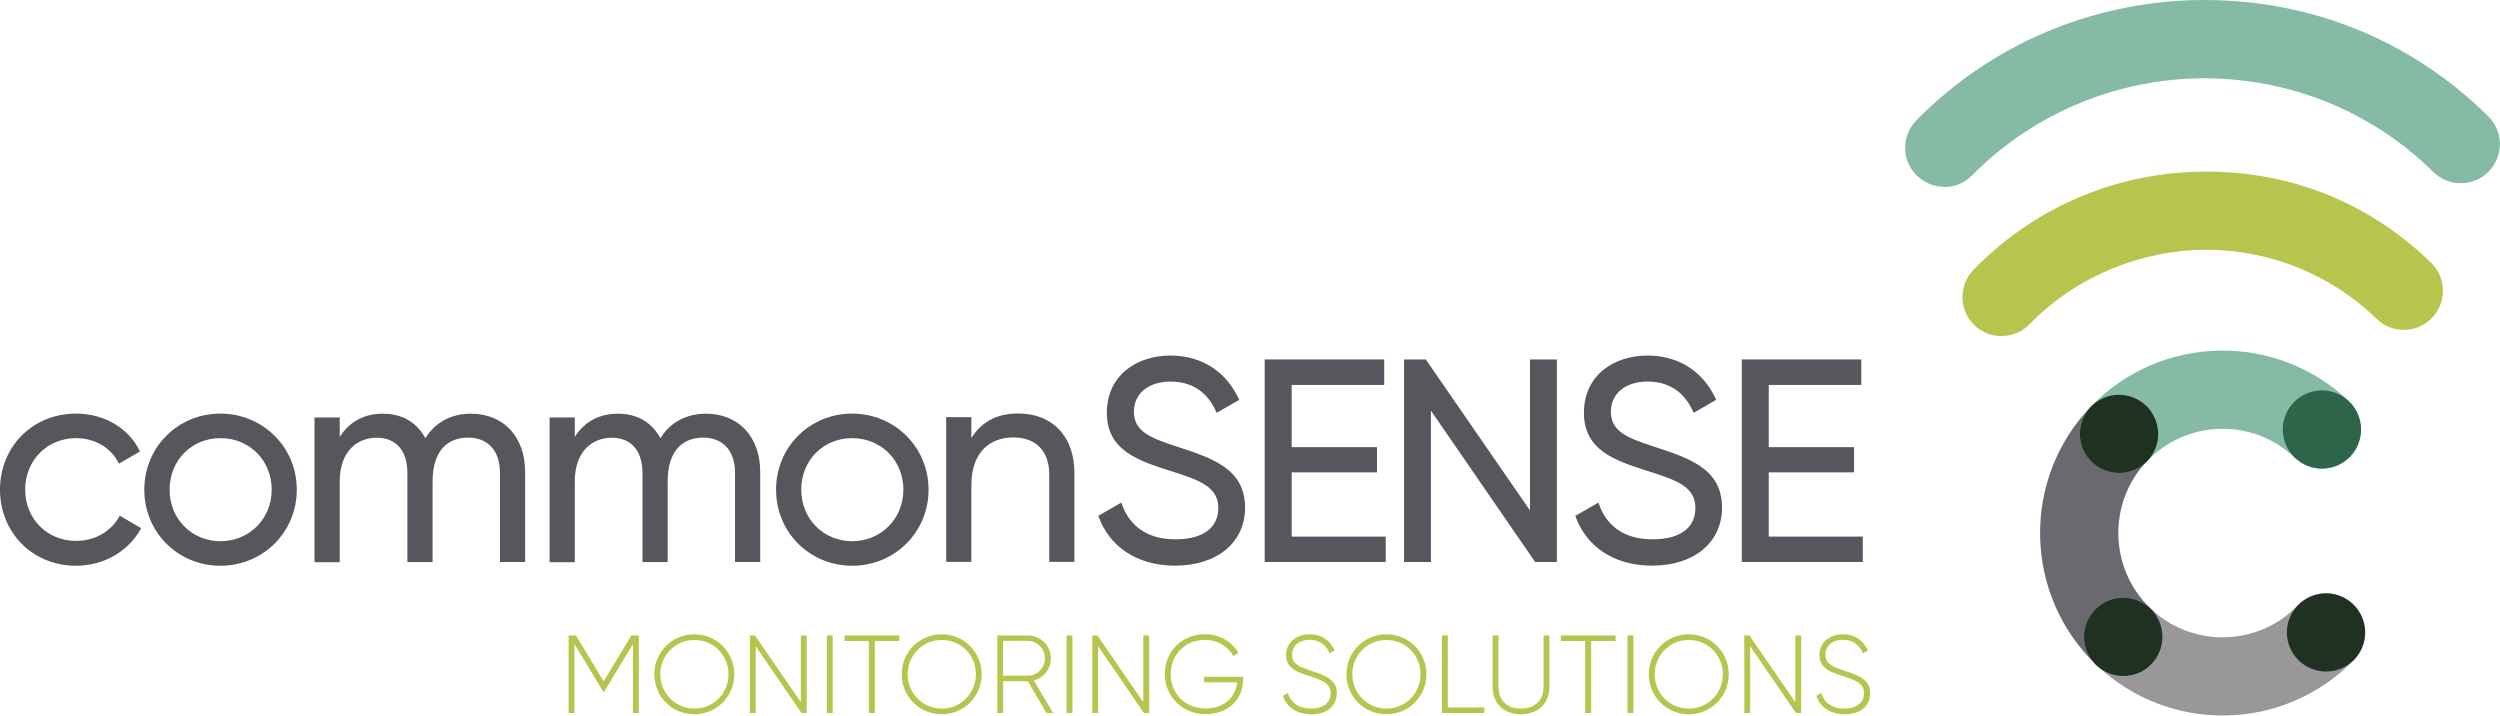 <?xml version="1.0" encoding="UTF-8"?><svg id="Layer_2" xmlns="http://www.w3.org/2000/svg" viewBox="0 0 238.22 68.18"><defs><style>.cls-1{fill:#84bba2;}.cls-2{fill:#b7c54e;}.cls-3{fill:#59555d;}.cls-4{fill:#45717b;}.cls-5{fill:#2d654a;}.cls-6{fill:#9a979b;}.cls-7{fill:#1f3120;}.cls-8{fill:#6c686f;}</style></defs><g id="Layer_1-2"><path class="cls-3" d="M0,46.66c0-4.08,3.09-7.25,7.25-7.25,2.73,0,5.05,1.43,6.09,3.61l-2.01,1.16c-.69-1.46-2.23-2.43-4.08-2.43-2.76,0-4.85,2.12-4.85,4.91s2.1,4.88,4.85,4.88c1.88,0,3.39-.96,4.16-2.4l2.04,1.19c-1.16,2.15-3.5,3.58-6.2,3.58-4.16,0-7.25-3.17-7.25-7.25Z"/><path class="cls-3" d="M13.75,46.66c0-4.08,3.23-7.25,7.25-7.25s7.28,3.17,7.28,7.25-3.25,7.25-7.28,7.25-7.25-3.17-7.25-7.25ZM25.89,46.66c0-2.79-2.12-4.91-4.88-4.91s-4.85,2.12-4.85,4.91,2.12,4.91,4.85,4.91,4.88-2.12,4.88-4.91Z"/><path class="cls-3" d="M50.04,44.97v8.58h-2.4v-8.49c0-2.18-1.21-3.36-3.03-3.36-1.93,0-3.39,1.21-3.39,4.19v7.67h-2.4v-8.49c0-2.18-1.13-3.36-2.92-3.36s-3.53,1.21-3.53,4.19v7.67h-2.4v-13.79h2.4v1.85c.99-1.54,2.43-2.21,4.11-2.21,1.88,0,3.25.85,4.05,2.34.97-1.57,2.54-2.34,4.33-2.34,3.06,0,5.18,2.12,5.18,5.57Z"/><path class="cls-3" d="M72.44,44.97v8.58h-2.4v-8.49c0-2.18-1.21-3.36-3.03-3.36-1.93,0-3.39,1.21-3.39,4.19v7.67h-2.4v-8.49c0-2.18-1.13-3.36-2.92-3.36s-3.53,1.21-3.53,4.19v7.67h-2.4v-13.79h2.4v1.85c.99-1.54,2.43-2.21,4.11-2.21,1.87,0,3.25.85,4.05,2.34.96-1.57,2.54-2.34,4.33-2.34,3.06,0,5.18,2.12,5.18,5.57Z"/><path class="cls-3" d="M73.95,46.66c0-4.08,3.23-7.25,7.25-7.25s7.28,3.17,7.28,7.25-3.25,7.25-7.28,7.25-7.25-3.17-7.25-7.25ZM86.08,46.66c0-2.79-2.12-4.91-4.88-4.91s-4.85,2.12-4.85,4.91,2.12,4.91,4.85,4.91,4.88-2.12,4.88-4.91Z"/><path class="cls-3" d="M102.38,45.08v8.46h-2.4v-8.33c0-2.26-1.3-3.53-3.42-3.53s-4,1.3-4,4.55v7.31h-2.4v-13.79h2.4v1.99c1.02-1.63,2.54-2.34,4.47-2.34,3.23,0,5.35,2.15,5.35,5.68Z"/><path class="cls-3" d="M104.64,49.16l2.21-1.27c.69,2.12,2.34,3.5,5.16,3.5s4.08-1.24,4.08-2.98c0-1.99-1.71-2.65-4.55-3.53-3.09-.99-6.07-1.96-6.07-5.54s2.84-5.46,6.07-5.46,5.46,1.79,6.54,4.22l-2.15,1.24c-.69-1.66-2.04-2.98-4.38-2.98-2.07,0-3.5,1.1-3.5,2.87s1.35,2.45,4.05,3.31c3.36,1.1,6.54,2.1,6.54,5.82,0,3.39-2.73,5.54-6.67,5.54-3.67,0-6.29-1.85-7.31-4.74Z"/><path class="cls-3" d="M132.04,51.12v2.43h-11.53v-19.3h11.39v2.43h-8.82v5.93h8.13v2.4h-8.13v6.12h8.96Z"/><path class="cls-3" d="M148.35,34.25v19.3h-2.07l-9.93-14.42v14.42h-2.56v-19.3h2.07l9.93,14.39v-14.39h2.56Z"/><path class="cls-3" d="M150.1,49.16l2.21-1.27c.69,2.12,2.34,3.5,5.16,3.5s4.08-1.24,4.08-2.98c0-1.99-1.71-2.65-4.55-3.53-3.09-.99-6.07-1.96-6.07-5.54s2.84-5.46,6.07-5.46,5.46,1.79,6.53,4.22l-2.15,1.24c-.69-1.66-2.04-2.98-4.38-2.98-2.07,0-3.5,1.1-3.5,2.87s1.35,2.45,4.05,3.31c3.36,1.1,6.54,2.1,6.54,5.82,0,3.39-2.73,5.54-6.67,5.54-3.67,0-6.29-1.85-7.31-4.74Z"/><path class="cls-3" d="M177.5,51.12v2.43h-11.53v-19.3h11.39v2.43h-8.82v5.93h8.13v2.4h-8.13v6.12h8.96Z"/><path class="cls-2" d="M60.87,67.94h-.56v-6.57l-2.74,4.54h-.09l-2.74-4.54v6.57h-.56v-7.39h.7l2.64,4.37,2.64-4.37h.71v7.39Z"/><path class="cls-2" d="M62.35,64.25c0-2.11,1.68-3.81,3.81-3.81s3.81,1.7,3.81,3.81-1.68,3.81-3.81,3.81-3.81-1.7-3.81-3.81ZM69.42,64.25c0-1.82-1.43-3.27-3.25-3.27s-3.25,1.46-3.25,3.27,1.43,3.27,3.25,3.27,3.25-1.46,3.25-3.27Z"/><path class="cls-2" d="M76.87,60.55v7.39h-.5l-4.36-6.36v6.36h-.56v-7.39h.49l4.37,6.36v-6.36h.56Z"/><path class="cls-2" d="M79.35,60.55v7.39h-.56v-7.39h.56Z"/><path class="cls-2" d="M85.68,61.08h-2.32v6.86h-.57v-6.86h-2.32v-.53h5.22v.53Z"/><path class="cls-2" d="M85.92,64.25c0-2.11,1.68-3.81,3.81-3.81s3.81,1.7,3.81,3.81-1.68,3.81-3.81,3.81-3.81-1.7-3.81-3.81ZM92.99,64.25c0-1.82-1.42-3.27-3.25-3.27s-3.25,1.46-3.25,3.27,1.43,3.27,3.25,3.27,3.25-1.46,3.25-3.27Z"/><path class="cls-2" d="M97.92,64.91h-2.33v3.03h-.56v-7.39h2.92c1.2,0,2.19.98,2.19,2.19,0,1-.69,1.85-1.63,2.1l1.84,3.1h-.64l-1.77-3.03ZM95.58,64.38h2.36c.9,0,1.63-.74,1.63-1.65s-.73-1.66-1.63-1.66h-2.36v3.3Z"/><path class="cls-2" d="M102.19,60.55v7.39h-.56v-7.39h.56Z"/><path class="cls-2" d="M109.5,60.55v7.39h-.5l-4.36-6.36v6.36h-.56v-7.39h.49l4.37,6.36v-6.36h.56Z"/><path class="cls-2" d="M118.45,64.78c0,1.79-1.36,3.27-3.57,3.27s-3.89-1.7-3.89-3.81,1.59-3.81,3.84-3.81c1.37,0,2.57.72,3.18,1.78l-.5.3c-.49-.93-1.52-1.54-2.68-1.54-1.94,0-3.28,1.46-3.28,3.27s1.34,3.27,3.33,3.27c1.79,0,2.88-1.11,3-2.49h-3.14v-.53h3.71v.29Z"/><path class="cls-2" d="M122.23,66.32l.49-.29c.25.89,1,1.49,2.22,1.49s1.86-.63,1.86-1.48c0-.89-.78-1.22-1.91-1.58-1.24-.4-2.34-.75-2.34-2.04,0-1.21.98-1.98,2.24-1.98s2.02.7,2.38,1.55l-.48.26c-.27-.67-.84-1.28-1.9-1.28s-1.67.6-1.67,1.43c0,.89.75,1.16,1.81,1.51,1.31.43,2.45.84,2.45,2.12s-.96,2.03-2.43,2.03c-1.38,0-2.37-.7-2.7-1.74Z"/><path class="cls-2" d="M128.3,64.25c0-2.11,1.68-3.81,3.81-3.81s3.81,1.7,3.81,3.81-1.68,3.81-3.81,3.81-3.81-1.7-3.81-3.81ZM135.36,64.25c0-1.82-1.42-3.27-3.25-3.27s-3.25,1.46-3.25,3.27,1.43,3.27,3.25,3.27,3.25-1.46,3.25-3.27Z"/><path class="cls-2" d="M141.44,67.41v.53h-4.04v-7.39h.56v6.86h3.49Z"/><path class="cls-2" d="M142.23,65.47v-4.92h.56v4.92c0,1.2.75,2.05,2.14,2.05s2.15-.84,2.15-2.05v-4.92h.56v4.92c0,1.56-1.09,2.59-2.71,2.59s-2.7-1.02-2.7-2.59Z"/><path class="cls-2" d="M153.94,61.08h-2.32v6.86h-.57v-6.86h-2.32v-.53h5.22v.53Z"/><path class="cls-2" d="M155.64,60.55v7.39h-.56v-7.39h.56Z"/><path class="cls-2" d="M157.11,64.25c0-2.11,1.68-3.81,3.81-3.81s3.81,1.7,3.81,3.81-1.68,3.81-3.81,3.81-3.81-1.7-3.81-3.81ZM164.17,64.25c0-1.82-1.43-3.27-3.25-3.27s-3.25,1.46-3.25,3.27,1.43,3.27,3.25,3.27,3.25-1.46,3.25-3.27Z"/><path class="cls-2" d="M171.63,60.55v7.39h-.5l-4.36-6.36v6.36h-.56v-7.39h.49l4.37,6.36v-6.36h.56Z"/><path class="cls-2" d="M173.05,66.32l.49-.29c.25.89,1,1.49,2.22,1.49s1.86-.63,1.86-1.48c0-.89-.78-1.22-1.91-1.58-1.24-.4-2.34-.75-2.34-2.04,0-1.21.98-1.98,2.24-1.98s2.02.7,2.38,1.55l-.47.26c-.27-.67-.84-1.28-1.9-1.28s-1.67.6-1.67,1.43c0,.89.75,1.16,1.81,1.51,1.31.43,2.45.84,2.45,2.12s-.96,2.03-2.43,2.03c-1.38,0-2.37-.7-2.7-1.74Z"/><path class="cls-8" d="M199.74,63.34c-6.92-6.64-7.15-17.67-.51-24.59,1.43-1.49,3.78-1.53,5.27-.11,1.48,1.42,1.53,3.78.11,5.27-3.79,3.95-3.66,10.26.29,14.05,1.48,1.42,1.53,3.78.11,5.27-1.42,1.48-3.79,1.53-5.27.11"/><path class="cls-6" d="M199.74,63.34c-1.48-1.42-1.53-3.78-.11-5.27,1.42-1.48,3.78-1.53,5.27-.11,3.96,3.8,10.26,3.67,14.06-.28,1.43-1.48,3.78-1.53,5.27-.11,1.48,1.42,1.53,3.78.11,5.27-6.64,6.92-17.67,7.14-24.59.5"/><path class="cls-1" d="M199.34,44.02c-1.49-1.42-1.53-3.78-.11-5.27,6.64-6.92,17.68-7.15,24.6-.51,1.49,1.42,1.53,3.78.11,5.27-1.42,1.48-3.78,1.53-5.27.11-3.96-3.8-10.26-3.66-14.06.3-1.42,1.48-3.79,1.53-5.27.11"/><path class="cls-4" d="M199.74,63.34c-.71-.68-1.13-1.63-1.15-2.61-.02-.98.36-1.95,1.04-2.65.68-.71,1.63-1.13,2.61-1.15.98-.02,1.95.36,2.66,1.04.71.68,1.12,1.63,1.14,2.61.02.98-.36,1.95-1.04,2.66-.68.71-1.63,1.12-2.61,1.14-.99.02-1.95-.36-2.66-1.04"/><path class="cls-7" d="M219.06,62.95c-.71-.68-1.13-1.63-1.15-2.61-.02-.98.36-1.95,1.04-2.65.68-.71,1.63-1.13,2.61-1.15.98-.02,1.95.36,2.66,1.04.71.68,1.12,1.63,1.15,2.61.02.98-.36,1.95-1.04,2.66-.68.71-1.63,1.12-2.61,1.14-.98.02-1.95-.36-2.66-1.04"/><path class="cls-7" d="M199.34,44.04c-.71-.68-1.13-1.63-1.15-2.61-.02-.98.36-1.95,1.04-2.66.68-.71,1.63-1.13,2.61-1.15.98-.02,1.95.36,2.66,1.04.71.68,1.12,1.63,1.15,2.61.02.98-.36,1.95-1.04,2.66-.68.71-1.63,1.12-2.61,1.14-.98.02-1.95-.36-2.66-1.04"/><path class="cls-7" d="M199.74,63.37c-.71-.68-1.12-1.63-1.15-2.61-.02-.98.36-1.95,1.04-2.65.68-.71,1.63-1.13,2.61-1.15.98-.02,1.95.36,2.66,1.04.71.68,1.12,1.63,1.15,2.61.02.98-.36,1.95-1.04,2.66-.68.71-1.63,1.12-2.61,1.14-.98.02-1.95-.36-2.66-1.04"/><path class="cls-5" d="M218.67,43.61c-.71-.68-1.13-1.63-1.15-2.61-.02-.98.36-1.95,1.04-2.65.68-.71,1.63-1.12,2.61-1.15.98-.02,1.95.36,2.66,1.04.71.68,1.12,1.63,1.15,2.61.02.98-.36,1.95-1.04,2.66-.68.71-1.63,1.12-2.61,1.14-.98.02-1.95-.36-2.66-1.04"/><path class="cls-2" d="M190.72,32.03c-.93,0-1.87-.35-2.59-1.05-1.48-1.43-1.51-3.79-.08-5.27,6.04-6.23,14.08-9.36,22.14-9.36s15.48,2.89,21.46,8.68c1.48,1.43,1.51,3.79.08,5.27-.73.75-1.7,1.13-2.68,1.13-.93,0-1.87-.35-2.59-1.05-4.54-4.4-10.41-6.58-16.27-6.58s-12.21,2.37-16.79,7.09c-.73.75-1.7,1.13-2.68,1.13"/><path class="cls-1" d="M185.27,17.8c-.95,0-1.89-.36-2.62-1.07-1.47-1.44-1.48-3.8-.04-5.27,7.53-7.64,17.48-11.46,27.44-11.46s19.56,3.68,27.05,11.08c1.46,1.44,1.48,3.8.04,5.27-.73.74-1.69,1.11-2.65,1.11s-1.89-.36-2.62-1.07c-6.04-5.96-13.93-8.93-21.82-8.93s-16.06,3.09-22.13,9.25c-.73.74-1.69,1.11-2.65,1.11"/></g></svg>